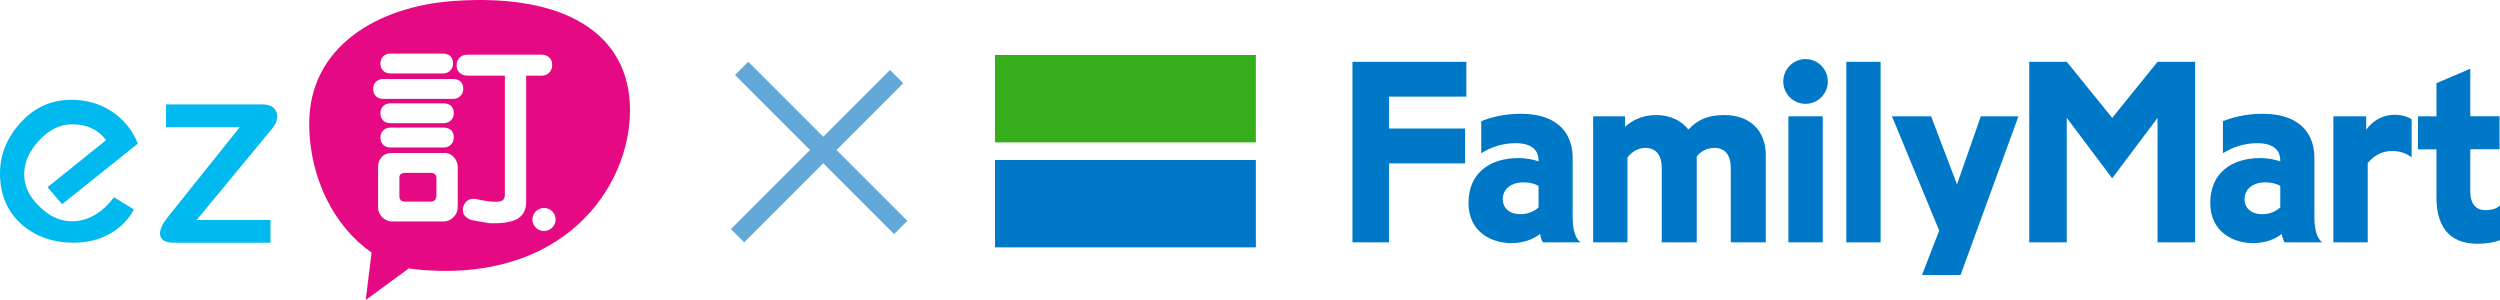 <svg width="400" height="48" viewBox="0 0 400 48" fill="none" xmlns="http://www.w3.org/2000/svg">
<g clip-path="url(#clip0_177_1503)">
<path fill-rule="evenodd" clip-rule="evenodd" d="M9.934 32.682L7.611 29.949L16.97 22.422C15.714 20.726 13.902 19.882 11.547 19.882C9.635 19.882 7.886 20.73 6.3 22.422C4.678 24.15 3.869 25.972 3.869 27.884C3.869 29.796 4.678 31.457 6.3 33.023C7.886 34.612 9.631 35.411 11.547 35.411C12.799 35.411 14.005 35.07 15.176 34.383C16.301 33.732 17.323 32.785 18.231 31.555L21.431 33.508C20.523 35.191 19.225 36.492 17.549 37.417C15.836 38.364 13.929 38.835 11.827 38.835C8.528 38.835 5.767 37.879 3.539 35.963C1.18 33.916 0 31.169 0 27.714C0 24.729 1.107 22.014 3.34 19.572C5.541 17.167 8.239 15.964 11.438 15.964C13.829 15.964 15.98 16.592 17.888 17.844C19.795 19.096 21.187 20.802 22.059 22.97L9.934 32.682Z" fill="#00B9EF"/>
<path fill-rule="evenodd" clip-rule="evenodd" d="M31.468 35.2H43.278V38.835H27.875C26.357 38.835 25.602 38.333 25.602 37.332C25.602 36.65 26.023 35.783 26.859 34.715L38.369 20.34H26.569V16.705H42.012C42.753 16.705 43.341 16.884 43.77 17.239C44.154 17.598 44.349 18.064 44.349 18.643C44.349 19.003 44.263 19.357 44.1 19.712C43.937 20.071 43.698 20.425 43.377 20.775L31.468 35.196V35.2Z" fill="#00B9EF"/>
<path fill-rule="evenodd" clip-rule="evenodd" d="M72.662 0.148C60.397 1.001 49.474 7.477 49.474 19.779C49.474 28.706 53.704 36.465 59.452 40.406L58.517 48L65.413 42.937C65.766 43.005 66.123 43.054 66.48 43.09C90.18 45.522 100.8 29.935 100.8 17.634C100.8 5.332 90.288 -1.077 72.662 0.148ZM61.305 9.03C61.613 8.725 62.01 8.572 62.498 8.572H70.886C71.37 8.59 71.763 8.725 72.052 8.971C72.341 9.277 72.486 9.672 72.486 10.147C72.486 10.587 72.341 10.964 72.052 11.265C71.758 11.592 71.37 11.75 70.886 11.75H62.498C61.992 11.75 61.594 11.606 61.305 11.319C61.011 11.014 60.867 10.623 60.867 10.143C60.867 9.703 61.011 9.331 61.305 9.025V9.03ZM73.236 33.18C73.236 33.777 73.001 34.307 72.531 34.769C72.102 35.213 71.582 35.433 70.981 35.433H62.634C62.069 35.393 61.567 35.164 61.138 34.742C60.686 34.239 60.469 33.719 60.492 33.18V26.619C60.492 26.04 60.704 25.519 61.138 25.057C61.549 24.675 62.042 24.478 62.634 24.478H70.981C71.623 24.437 72.161 24.653 72.59 25.115C73.001 25.577 73.214 26.08 73.236 26.619V33.18ZM61.305 20.874C61.613 20.569 62.01 20.416 62.498 20.416H71.004C71.487 20.434 71.876 20.569 72.17 20.816C72.464 21.121 72.608 21.516 72.608 21.991C72.608 22.431 72.464 22.808 72.17 23.109C71.876 23.437 71.487 23.594 71.004 23.594H62.498C61.992 23.594 61.594 23.45 61.305 23.163C61.011 22.858 60.867 22.467 60.867 21.991C60.867 21.552 61.011 21.179 61.305 20.874ZM60.867 18.105C60.867 17.665 61.011 17.292 61.305 16.987C61.613 16.682 62.01 16.529 62.498 16.529H71.004C71.487 16.547 71.876 16.682 72.17 16.929C72.464 17.234 72.608 17.629 72.608 18.105C72.608 18.544 72.464 18.917 72.17 19.222C71.876 19.55 71.487 19.707 71.004 19.707H62.498C61.992 19.707 61.594 19.563 61.305 19.276C61.011 18.971 60.867 18.58 60.867 18.105ZM72.522 15.82H61.332C60.826 15.82 60.428 15.677 60.139 15.389C59.846 15.084 59.701 14.694 59.701 14.213C59.701 13.774 59.846 13.401 60.139 13.096C60.447 12.791 60.844 12.638 61.332 12.638H72.522C73.006 12.656 73.395 12.791 73.684 13.038C73.978 13.343 74.122 13.738 74.122 14.213C74.122 14.653 73.978 15.03 73.684 15.331C73.39 15.659 73.006 15.816 72.522 15.816V15.82ZM84.182 32.363C84.182 33.436 83.807 34.257 83.061 34.832C82.18 35.483 80.63 35.779 78.411 35.72C77.656 35.622 76.667 35.451 75.442 35.204C74.877 35.029 74.47 34.733 74.217 34.311C74.041 33.907 74.014 33.481 74.131 33.023C74.52 31.991 75.293 31.618 76.463 31.906C78.678 32.381 80.02 32.413 80.485 31.991C80.68 31.802 80.779 31.524 80.779 31.16V12.109H74.805C74.262 12.091 73.833 11.934 73.521 11.628C73.209 11.332 73.056 10.924 73.056 10.417C73.056 9.968 73.209 9.573 73.521 9.232C73.828 8.913 74.258 8.752 74.805 8.752H86.636C87.161 8.752 87.576 8.904 87.888 9.2C88.195 9.506 88.354 9.905 88.354 10.417C88.354 10.87 88.195 11.265 87.888 11.601C87.576 11.943 87.161 12.109 86.636 12.109H84.187V32.363H84.182ZM87.043 36.955C86.017 36.955 85.186 36.129 85.186 35.114C85.186 34.1 86.017 33.274 87.043 33.274C88.069 33.274 88.9 34.1 88.9 35.114C88.9 36.129 88.069 36.955 87.043 36.955Z" fill="#E50A84"/>
<path fill-rule="evenodd" clip-rule="evenodd" d="M68.957 27.66H64.654C64.442 27.682 64.252 27.758 64.076 27.893C63.94 28.068 63.881 28.257 63.904 28.45V31.376C63.904 31.65 63.972 31.852 64.107 31.991C64.243 32.143 64.424 32.233 64.659 32.251H68.961C69.21 32.251 69.422 32.166 69.598 31.991C69.734 31.816 69.811 31.609 69.829 31.376V28.45C69.829 28.194 69.743 28.001 69.567 27.862C69.413 27.727 69.21 27.66 68.961 27.66H68.957Z" fill="#E50A84"/>
</g>
<line x1="118.661" y1="10.939" x2="144.117" y2="36.395" stroke="#62A8D8" stroke-width="3"/>
<line x1="143.461" y1="12.261" x2="118.005" y2="37.717" stroke="#62A8D8" stroke-width="3"/>
<g clip-path="url(#clip1_177_1503)">
<path d="M200.937 8.8H159.2V22.78H200.937V8.8Z" fill="#36AD1B"/>
<path d="M200.937 25.6H159.2V39.58H200.937V25.6Z" fill="#0078C8"/>
<path d="M216.394 9.89V38.773H222.244V26.144H234.411V20.564H222.244V15.462H234.616V9.89H216.394Z" fill="#0078C8"/>
<path d="M251.625 34.629V25.236C251.625 22.132 250.03 18.205 243.277 18.205C240.62 18.205 238.458 18.803 236.998 19.392V24.514C238.666 23.466 240.512 22.908 242.531 22.908C244.354 22.908 246.169 23.532 246.169 25.686V25.822C245.277 25.503 244.134 25.29 242.948 25.29C238.349 25.29 234.959 27.711 234.959 32.461C234.959 37.21 238.763 38.901 241.809 38.901C243.713 38.901 245.35 38.288 246.412 37.427C246.52 38.025 246.671 38.521 246.856 38.773H252.868C252.146 38.187 251.625 37.016 251.625 34.629ZM240.442 31.847C240.442 30.249 241.809 29.174 243.759 29.174C244.752 29.174 245.547 29.395 246.169 29.733V33.182C245.62 33.679 244.667 34.269 243.273 34.269C241.462 34.269 240.442 33.24 240.442 31.851V31.847Z" fill="#0078C8"/>
<path d="M370.303 34.629V25.236C370.303 22.132 368.716 18.205 361.954 18.205C359.294 18.205 357.135 18.803 355.668 19.392V24.514C357.348 23.466 359.197 22.908 361.213 22.908C363.028 22.908 364.843 23.532 364.843 25.686V25.822C363.943 25.503 362.804 25.29 361.63 25.29C357.027 25.29 353.641 27.711 353.641 32.461C353.641 37.21 357.441 38.901 360.483 38.901C362.387 38.901 364.02 38.288 365.082 37.427C365.194 38.025 365.352 38.521 365.522 38.773H371.542C370.82 38.187 370.299 37.016 370.299 34.629H370.303ZM359.128 31.847C359.128 30.249 360.487 29.174 362.433 29.174C363.429 29.174 364.225 29.395 364.843 29.733V33.182C364.287 33.679 363.348 34.269 361.943 34.269C360.143 34.269 359.124 33.24 359.124 31.851L359.128 31.847Z" fill="#0078C8"/>
<path d="M275.885 18.411C273.515 18.411 271.773 18.981 270.147 20.727C269.001 19.272 267.186 18.411 265.004 18.411C263.209 18.411 261.533 18.93 260.008 20.277V18.608H254.903V38.773H260.394V25.185C261.054 24.363 261.989 23.668 263.286 23.668C264.939 23.668 265.877 24.801 265.877 26.861V38.773H271.476V25.042C272.109 24.235 273.032 23.668 274.329 23.668C276.117 23.668 276.924 24.937 276.924 26.861V38.773H282.523V24.801C282.523 21.018 280.114 18.407 275.889 18.407L275.885 18.411Z" fill="#0078C8"/>
<path d="M300.895 9.89H295.412V38.773H300.895V9.89Z" fill="#0078C8"/>
<path d="M337.952 18.861L330.685 9.89H324.677V38.773H330.685V18.861L337.952 28.526L345.208 18.861V38.773H351.22V9.89H345.208L337.952 18.861Z" fill="#0078C8"/>
<path d="M291.636 18.608H286.145V38.773H291.636V18.608Z" fill="#0078C8"/>
<path d="M288.887 9.452C286.921 9.452 285.323 11.046 285.323 13.033C285.323 15.02 286.921 16.614 288.887 16.614C290.852 16.614 292.451 15.008 292.451 13.033C292.451 11.058 290.86 9.452 288.887 9.452Z" fill="#0078C8"/>
<path d="M378.593 20.727V18.609H373.338V38.773H378.836V26.105C379.628 25.081 380.917 24.157 382.779 24.157C384.215 24.157 385.265 24.72 385.864 25.166V19.094C385.188 18.609 384.099 18.36 383.199 18.36C381.639 18.36 379.925 18.958 378.597 20.727H378.593Z" fill="#0078C8"/>
<path d="M397.648 33.621C395.907 33.621 395.247 32.267 395.247 30.773V23.886H399.927V18.605H395.247V10.996L389.833 13.309V18.609H386.872V23.89H389.833V31.58C389.833 35.767 391.497 38.999 396.397 38.999C397.857 38.999 399.147 38.773 400 38.432V32.852C399.595 33.314 398.838 33.621 397.648 33.621Z" fill="#0078C8"/>
<path d="M307.521 44H313.692L322.951 18.608H316.935L313.12 29.5L308.977 18.608H302.714L310.274 36.895L307.521 44Z" fill="#0078C8"/>
</g>
<defs>
<clipPath id="clip0_177_1503">
<rect width="100.8" height="48" fill="white"/>
</clipPath>
<clipPath id="clip1_177_1503">
<rect width="240.8" height="35.2" fill="white" transform="translate(159.2 8.8)"/>
</clipPath>
</defs>
</svg>

